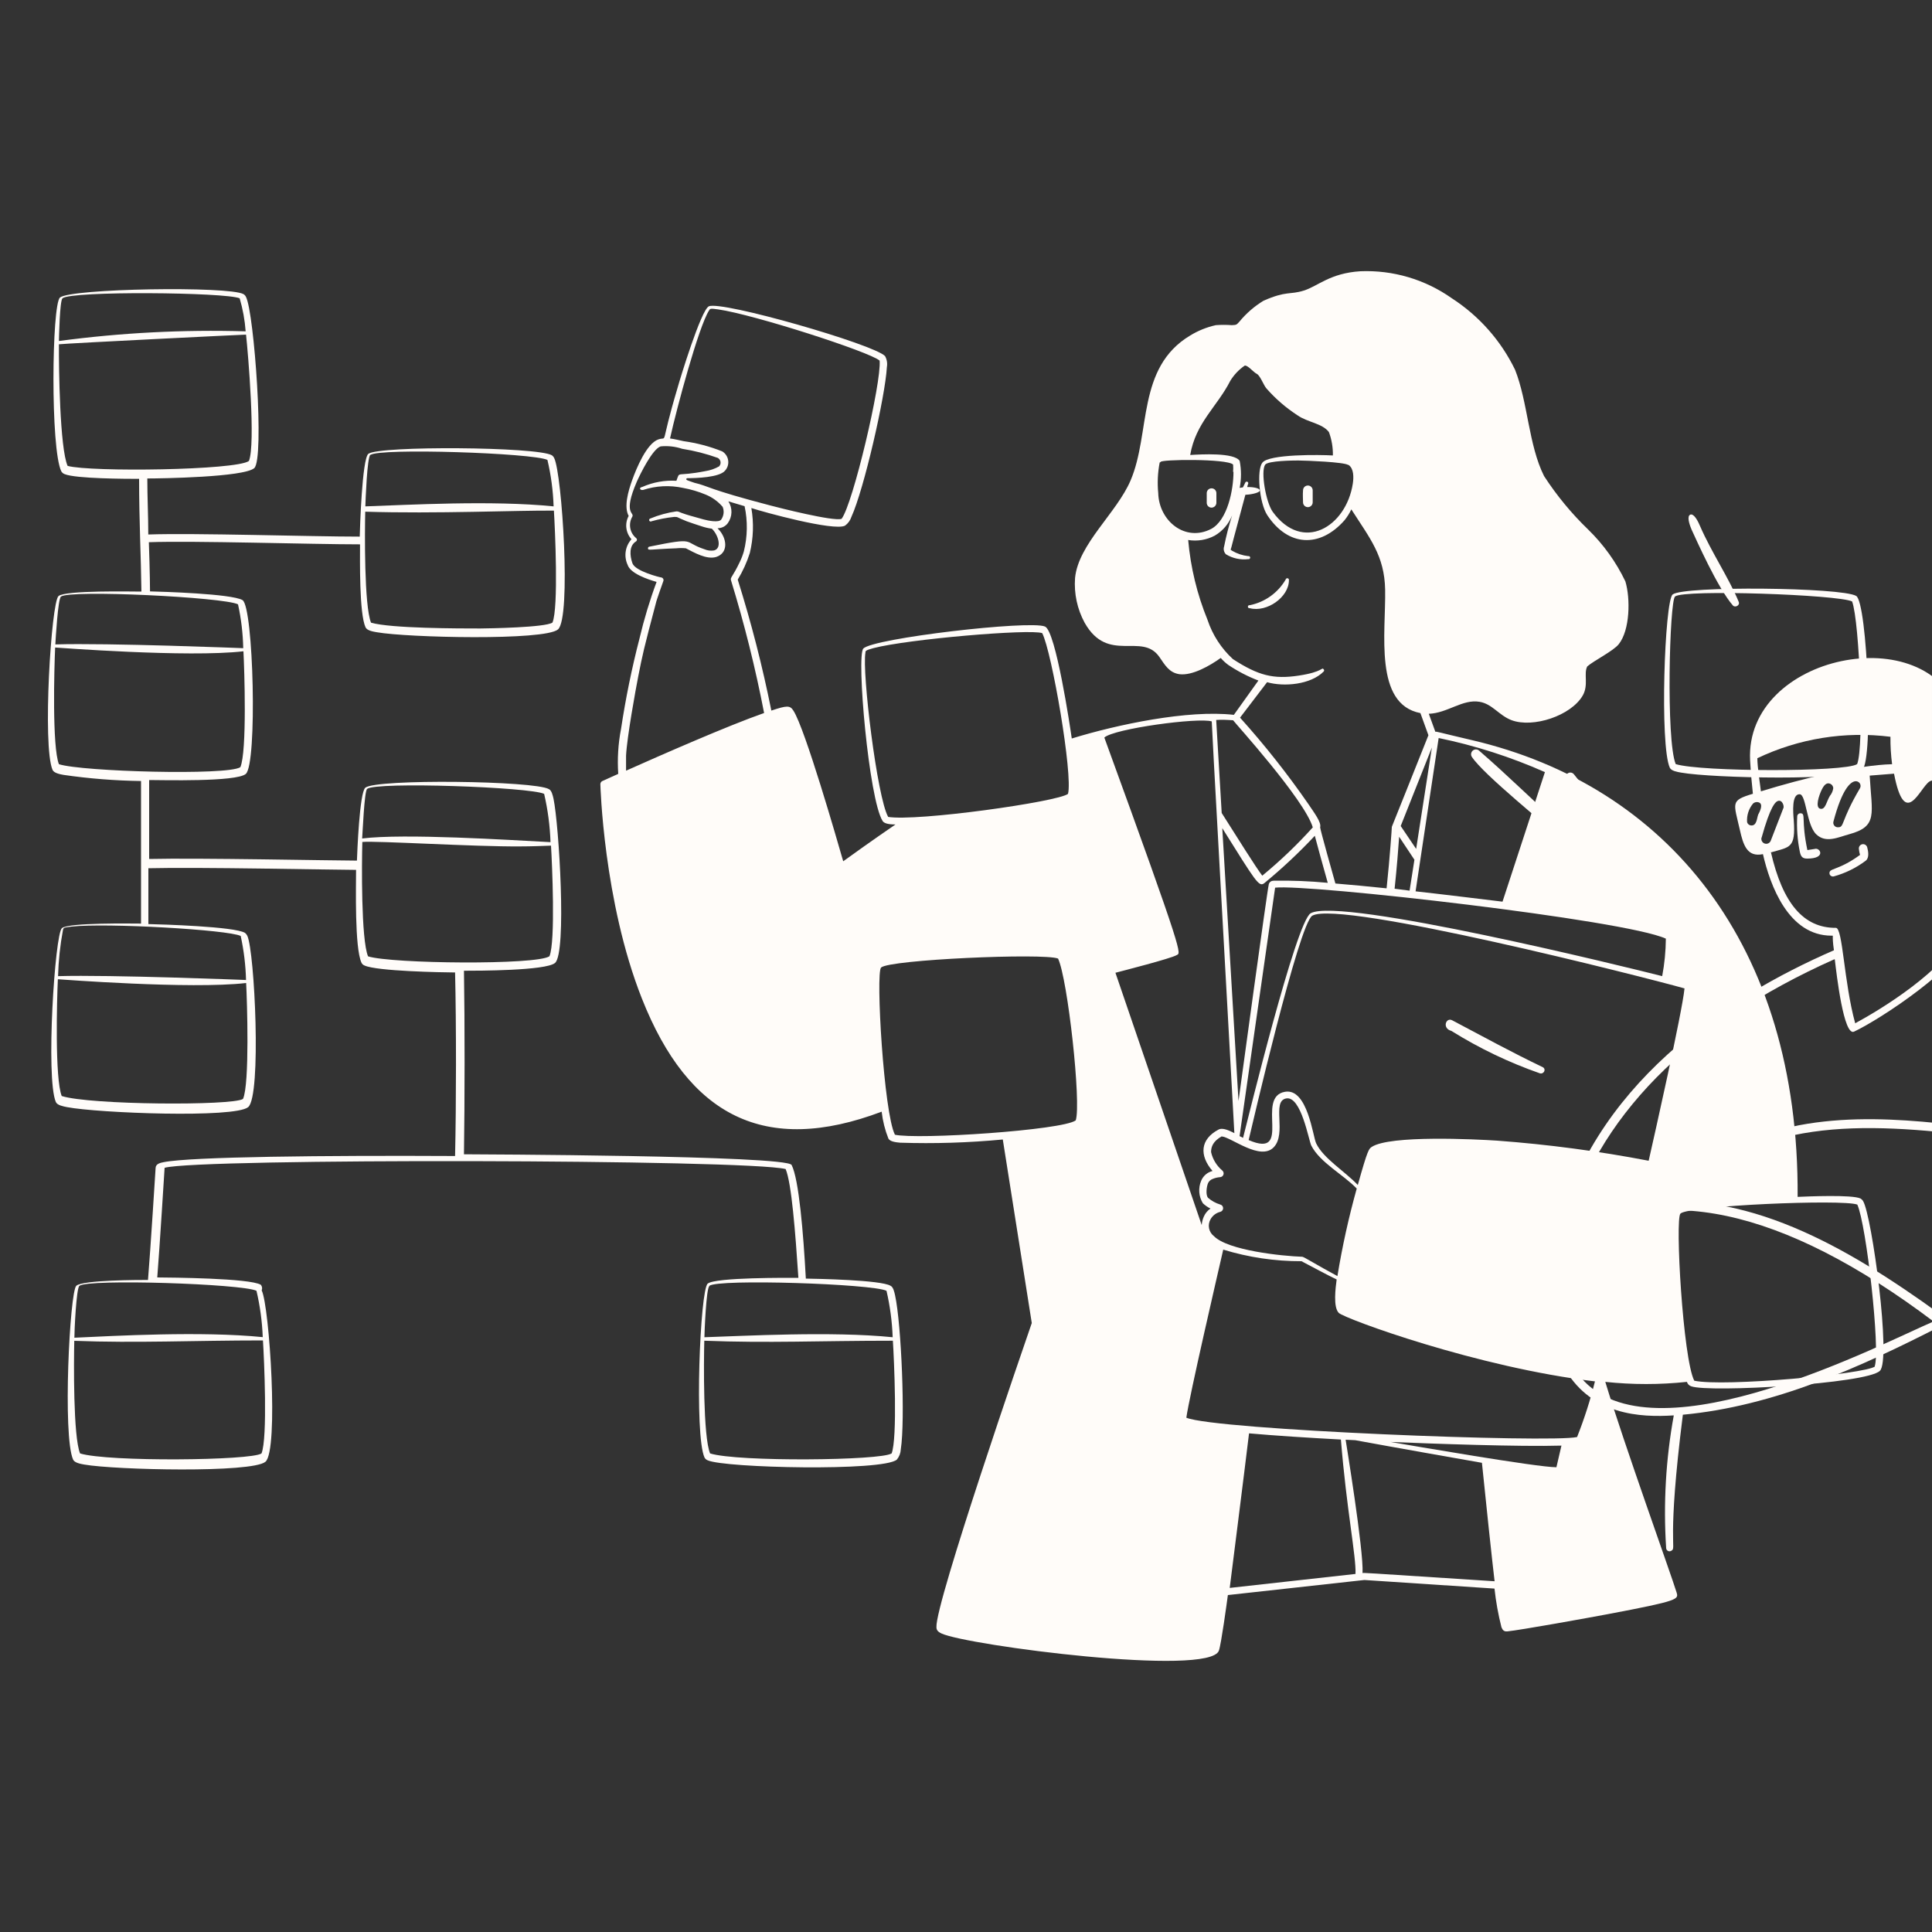 <svg width="150" height="150" viewBox="0 0 150 150" fill="none" xmlns="http://www.w3.org/2000/svg">
<rect x="0" y="0" width="150" height="150" fill="#333333" stroke="none"/>
<g clip-path="url(#clip0_56_169)">
<path fill-rule="evenodd" clip-rule="evenodd" d="M129.645 59.61C129.765 59.858 130.222 59.932 130.522 59.985C132.967 60.42 143.565 60.645 144.585 59.767C145.477 59.017 144.982 46.763 144.112 46.267C142.987 45.6 130.717 45.472 129.862 46.155C129.24 46.672 128.85 57.877 129.645 59.61ZM130.05 46.312C130.732 45.742 142.717 46.17 143.797 46.695C144.375 48.24 144.75 57.945 144.187 59.325C143.272 59.955 132.06 59.932 130.102 59.325C129.337 57.487 129.622 46.672 130.05 46.312ZM99.817 45C99.52 45.509 99.118 45.949 98.639 46.291C98.159 46.634 97.612 46.871 97.035 46.987C97.017 46.983 96.998 46.983 96.981 46.986C96.963 46.99 96.946 46.998 96.931 47.009C96.917 47.02 96.905 47.035 96.897 47.051C96.889 47.067 96.885 47.086 96.885 47.104C96.885 47.122 96.889 47.14 96.897 47.157C96.905 47.173 96.917 47.187 96.931 47.199C96.946 47.21 96.963 47.218 96.981 47.221C96.998 47.225 97.017 47.225 97.035 47.22C98.355 47.565 100.072 46.365 100.072 45.045C100.078 45.011 100.07 44.976 100.051 44.948C100.031 44.92 100.001 44.901 99.967 44.895C99.933 44.889 99.899 44.897 99.87 44.916C99.842 44.936 99.823 44.966 99.817 45ZM93.69 38.288V39.038C93.69 39.137 93.729 39.232 93.799 39.303C93.87 39.373 93.965 39.413 94.065 39.413C94.163 39.411 94.258 39.37 94.328 39.301C94.398 39.231 94.438 39.136 94.44 39.038V38.288C94.44 38.188 94.4 38.093 94.33 38.022C94.26 37.952 94.164 37.913 94.065 37.913C93.965 37.913 93.87 37.952 93.799 38.022C93.729 38.093 93.69 38.188 93.69 38.288ZM101.167 39C101.167 39.099 101.207 39.195 101.277 39.265C101.347 39.336 101.443 39.375 101.542 39.375C101.642 39.375 101.737 39.336 101.807 39.265C101.878 39.195 101.917 39.099 101.917 39V38.07C101.917 37.971 101.878 37.875 101.807 37.805C101.737 37.734 101.642 37.695 101.542 37.695C101.443 37.695 101.347 37.734 101.277 37.805C101.207 37.875 101.167 37.971 101.167 38.07C101.137 38.392 101.167 38.767 101.167 39Z" fill="#FFFCF9"/>
<path fill-rule="evenodd" clip-rule="evenodd" d="M144.652 93.255C144.603 93.171 144.533 93.102 144.45 93.052C143.805 92.737 140.295 92.895 139.567 92.925C139.695 73.252 129.33 60.983 114.285 57.465C111.525 56.82 111.517 56.775 111.442 56.82L110.932 55.417C112.372 55.373 113.55 54.263 114.87 54.487C115.867 54.653 116.37 55.538 117.352 55.913C119.017 56.542 121.98 55.575 122.887 53.992C123.352 53.167 122.94 52.312 123.232 51.742C123.757 51.285 125.25 50.55 125.677 50.017C126.555 48.922 126.592 46.47 126.195 45.142C125.477 43.64 124.5 42.277 123.307 41.115C122.01 39.865 120.86 38.471 119.88 36.96C118.672 34.553 118.627 31.223 117.63 28.71C116.53 26.441 114.828 24.519 112.71 23.152C110.641 21.691 108.146 20.955 105.615 21.06C103.252 21.21 102.33 22.215 101.227 22.56C100.125 22.905 99.892 22.56 98.1 23.348C97.388 23.781 96.754 24.331 96.225 24.975C96 25.215 96.015 25.23 95.632 25.245C95.22 25.214 94.807 25.214 94.395 25.245C93.692 25.401 93.021 25.672 92.407 26.047C88.23 28.552 89.355 33.593 87.78 37.297C86.707 39.818 83.722 42.24 83.467 44.873C83.377 46.083 83.637 47.294 84.217 48.36C86.04 51.562 88.657 49.05 90.015 51.008C90.442 51.623 90.765 52.222 91.56 52.343C92.572 52.477 93.952 51.675 94.777 51.083C94.951 51.285 95.147 51.466 95.362 51.623C96.093 52.115 96.879 52.523 97.702 52.837L95.797 55.5C92.227 55.095 86.745 56.25 83.212 57.337C83.085 56.438 81.975 49.005 81.135 48.645C79.972 48.135 67.77 49.553 67.027 50.355C66.48 50.94 67.462 62.078 68.527 63.742C68.685 63.998 69.225 64.005 69.525 64.013C67.77 65.213 66.075 66.427 65.467 66.87C64.995 65.235 62.512 56.587 61.597 55.17C61.335 54.758 61.095 54.765 59.887 55.17C59.199 51.736 58.328 48.341 57.277 45C57.671 44.352 57.986 43.66 58.215 42.938C58.494 41.793 58.535 40.603 58.335 39.443C59.25 39.75 64.717 41.25 65.602 40.815C65.84 40.645 66.016 40.403 66.105 40.125C67.072 38.01 68.73 30.788 68.857 28.5C68.91 28.207 68.859 27.905 68.715 27.645C67.837 26.73 56.032 23.332 55.035 23.782C54.427 24.06 52.785 29.453 52.612 30.09C51.18 34.898 51.907 33.84 51.112 34.117C50.197 34.44 49.41 36.367 49.087 37.26C48.765 38.153 48.427 39.352 48.81 40.057C48.654 40.344 48.592 40.672 48.631 40.996C48.67 41.32 48.808 41.623 49.027 41.865C48.789 42.131 48.633 42.461 48.58 42.814C48.527 43.167 48.578 43.528 48.727 43.852C48.945 44.535 50.302 44.985 50.977 45.18C50.444 46.616 50.001 48.084 49.65 49.575C49.051 51.889 48.573 54.232 48.217 56.595C47.995 57.743 47.922 58.916 48 60.083L46.77 60.638C46.722 60.659 46.682 60.694 46.654 60.738C46.627 60.782 46.612 60.833 46.612 60.885C46.612 60.885 46.845 69.975 49.837 77.528C53.452 86.67 59.4 89.73 68.452 86.31C68.534 87.028 68.71 87.731 68.977 88.403C69.112 88.642 69.57 88.688 69.877 88.718C72.54 88.805 75.205 88.722 77.857 88.47L80.107 102.72C79.5 104.475 72.607 124.47 72.705 126.33C72.705 126.525 72.78 126.675 73.102 126.825C75.09 127.748 93.922 130.207 94.635 128.152C94.815 127.65 95.25 124.447 95.332 123.84L105.93 122.67L116.032 123.337C116.141 124.349 116.322 125.352 116.572 126.337C116.662 126.562 116.767 126.683 117.03 126.66C118.027 126.563 123.345 125.603 124.815 125.325C130.455 124.26 130.327 124.17 130.162 123.615C129.765 122.303 126.075 112.065 124.635 107.288C126.741 107.512 128.866 107.512 130.972 107.288C130.995 107.369 131.038 107.443 131.097 107.503C131.156 107.563 131.229 107.608 131.31 107.632C132.682 108.135 144.945 107.438 145.95 106.433C146.857 105.63 145.335 94.395 144.652 93.255ZM55.05 24.105C55.132 23.977 55.102 23.925 55.762 24.023C58.515 24.413 67.515 27.315 68.295 27.997C68.445 29.715 66.217 39.142 65.34 40.282C64.702 40.5 60.472 39.42 59.82 39.248C54.855 37.95 55.05 37.748 53.917 37.485C53.332 37.282 53.272 37.275 53.287 37.193C53.289 37.174 53.298 37.157 53.312 37.144C53.326 37.132 53.344 37.125 53.362 37.125C54.037 37.125 55.845 37.072 56.287 36.547C56.385 36.441 56.458 36.314 56.501 36.175C56.544 36.037 56.556 35.891 56.535 35.748C56.515 35.605 56.464 35.468 56.385 35.346C56.306 35.225 56.2 35.123 56.077 35.047C55.113 34.661 54.106 34.394 53.077 34.252C52.77 34.193 52.395 34.087 52.02 34.042C52.537 31.703 54.247 25.35 55.05 24.105ZM48.607 59.835V58.672C48.675 57.248 49.357 53.505 49.56 52.477C49.89 50.812 49.965 50.438 50.925 46.822C50.925 46.725 51.502 45.112 51.502 45.112C51.513 45.084 51.517 45.055 51.515 45.025C51.513 44.995 51.504 44.966 51.49 44.94C51.476 44.914 51.456 44.891 51.432 44.873C51.409 44.855 51.381 44.842 51.352 44.835C51.27 44.835 49.32 44.355 49.102 43.733C48.885 43.11 48.84 42.36 49.387 42.03C49.407 42.015 49.424 41.996 49.435 41.974C49.447 41.952 49.452 41.927 49.452 41.903C49.452 41.878 49.447 41.853 49.435 41.831C49.424 41.809 49.407 41.79 49.387 41.775C49.148 41.578 48.986 41.302 48.933 40.997C48.879 40.691 48.937 40.377 49.095 40.11C49.267 39.758 48.345 39.93 49.44 37.403C49.717 36.78 50.655 34.867 51.292 34.657C51.857 34.602 52.426 34.666 52.965 34.845C53.905 34.993 54.829 35.229 55.725 35.55C55.782 35.581 55.831 35.624 55.868 35.677C55.906 35.729 55.931 35.79 55.941 35.854C55.951 35.918 55.946 35.983 55.927 36.045C55.908 36.107 55.874 36.163 55.83 36.21C55.5 36.397 55.139 36.521 54.765 36.578C52.402 37.042 52.822 36.525 52.515 37.328C51.612 37.275 50.71 37.437 49.882 37.8C49.56 37.867 49.695 38.078 49.927 38.04C50.932 37.711 52.007 37.656 53.04 37.883C53.639 37.992 54.225 38.166 54.787 38.4C55.297 38.607 55.75 38.934 56.107 39.352C56.171 39.511 56.195 39.683 56.177 39.853C56.158 40.023 56.098 40.186 56.002 40.328C55.822 40.605 54.952 40.417 54.622 40.328C54.172 40.193 53.7 40.08 53.257 39.938C52.635 39.742 52.702 39.69 52.507 39.705C51.819 39.803 51.147 39.986 50.505 40.252C50.487 40.255 50.469 40.261 50.454 40.271C50.438 40.281 50.425 40.294 50.416 40.309C50.407 40.325 50.401 40.343 50.399 40.361C50.397 40.379 50.4 40.397 50.406 40.414C50.413 40.431 50.423 40.447 50.436 40.459C50.45 40.472 50.466 40.481 50.483 40.486C50.501 40.492 50.519 40.493 50.537 40.49C50.555 40.487 50.572 40.48 50.587 40.47C51.162 40.308 51.749 40.195 52.342 40.133C52.68 40.133 52.462 40.133 53.31 40.47C53.692 40.612 54.06 40.725 54.465 40.86C54.725 40.949 54.994 41.012 55.267 41.047C55.747 41.498 56.092 42.547 55.447 42.735C55.194 42.779 54.933 42.747 54.697 42.645C52.98 42.083 54.142 41.678 50.415 42.443C50.384 42.446 50.356 42.462 50.337 42.485C50.317 42.509 50.308 42.539 50.31 42.57C50.31 42.765 50.437 42.645 52.5 42.57C52.749 42.545 53 42.545 53.25 42.57C53.895 42.9 54.855 43.462 55.597 43.245C56.505 42.953 56.475 41.947 55.89 41.212C55.68 40.958 55.657 41.032 55.837 41.002C55.969 40.988 56.096 40.947 56.211 40.881C56.326 40.815 56.426 40.726 56.505 40.62C56.682 40.375 56.782 40.082 56.79 39.779C56.798 39.477 56.714 39.179 56.55 38.925L57.81 39.3C58.059 40.462 58.039 41.665 57.75 42.818C57.669 43.099 57.564 43.372 57.435 43.635C56.887 44.79 56.685 44.828 56.752 45.045C57.794 48.434 58.653 51.876 59.325 55.358C56.497 56.347 51.315 58.627 48.607 59.835ZM107.955 111.953C111.165 112.088 118.065 112.335 121.23 112.237C121.012 113.182 120.877 113.782 120.84 113.917C119.332 113.917 109.59 112.23 107.955 111.953ZM122.445 111.57C120.435 112.042 94.342 111.022 92.107 110.07C92.34 108.39 94.53 98.948 94.972 97.02C96.941 97.623 98.989 97.926 101.047 97.92C101.797 98.31 103.035 98.985 103.777 99.338C103.695 99.975 103.492 101.483 103.942 101.933C104.392 102.383 114.75 106.185 123.832 107.25C123.466 108.719 123.002 110.162 122.445 111.57ZM94.732 93.517C94.387 93.413 94.068 93.236 93.795 93C93.6 92.79 93.667 92.153 93.795 91.853C93.865 91.707 93.988 91.594 94.14 91.537C94.323 91.458 94.518 91.41 94.717 91.395C94.777 91.394 94.835 91.374 94.883 91.339C94.931 91.304 94.967 91.255 94.987 91.199C95.006 91.142 95.008 91.082 94.992 91.024C94.976 90.967 94.943 90.915 94.897 90.877C94.459 90.508 94.153 90.005 94.027 89.445C94.027 89.032 94.185 88.605 94.845 88.23C95.595 88.29 97.845 90.15 98.887 89.078C99.93 88.005 98.7 85.493 99.862 85.282C101.025 85.073 101.61 88.567 101.812 88.95C102.487 90.263 104.302 91.2 105.337 92.28C104.712 94.516 104.212 96.784 103.837 99.075C102.337 98.272 101.227 97.575 101.115 97.575C99.547 97.522 95.34 97.088 94.245 95.97C94.05 95.82 93.917 95.603 93.87 95.362C93.823 95.12 93.866 94.87 93.99 94.657C94.07 94.516 94.177 94.393 94.306 94.295C94.435 94.197 94.583 94.127 94.74 94.088C94.804 94.072 94.861 94.035 94.902 93.983C94.942 93.93 94.964 93.866 94.963 93.799C94.962 93.733 94.939 93.669 94.897 93.618C94.855 93.567 94.797 93.531 94.732 93.517ZM103.087 68.543C101.694 68.409 100.294 68.354 98.895 68.377C98.715 68.377 98.565 68.468 98.512 68.64C98.385 69.12 96.262 84.72 96.157 85.485C95.707 77.985 95.242 70.088 94.897 64.297C97.507 68.46 97.732 68.873 98.145 68.58C99.536 67.436 100.851 66.204 102.082 64.89C102.307 65.722 102.667 67.08 103.087 68.543ZM109.95 65.91C109.44 65.16 108.937 64.41 108.75 64.132L111.172 58.035L109.95 65.91ZM111.697 57.3C114.534 57.885 117.3 58.773 119.947 59.947C119.835 60.3 118.387 64.725 116.655 70.005C115.86 69.907 111.307 69.353 109.905 69.203L111.697 57.3ZM108.63 64.965L109.815 66.75L109.44 69.15L108.277 69C108.45 67.373 108.57 65.828 108.63 64.965ZM129.337 72.877C129.328 73.854 129.233 74.828 129.052 75.787C126.48 75.127 104.04 69.608 101.76 70.905C100.62 71.565 96.87 86.955 96.51 88.343L96.24 88.207C97.425 79.875 99 68.948 99 68.918C101.557 68.625 126.195 71.415 129.337 72.877ZM116.25 88.56C114.57 88.448 107.902 88.118 106.5 89.047C106.282 89.198 106.192 89.228 105.42 92.002C104.422 90.945 102.75 89.948 102.187 88.77C101.932 88.252 101.52 84.472 99.772 84.765C97.417 85.162 100.425 90.015 96.945 88.515C97.17 87.562 100.86 71.677 101.887 71.093C104.062 69.855 127.785 75.892 130.785 76.74C130.612 78.57 128.407 88.335 128.002 90.12C124.118 89.374 120.194 88.853 116.25 88.56ZM104.7 36.097C105.12 36.383 105.105 37.065 105.03 37.56C104.505 40.913 101.145 42.945 98.812 39.735C98.28 38.985 97.867 36.6 98.227 36.075C98.467 35.767 100.402 35.752 100.792 35.752C101.512 35.76 104.325 35.873 104.67 36.097H104.7ZM95.767 36.638C95.767 38.047 95.295 40.388 94.042 41.062C92.025 42.112 89.977 40.447 89.925 38.28C89.848 37.489 89.886 36.691 90.037 35.91L90.112 35.873C89.992 35.663 95.265 35.595 95.737 36.068C95.753 36.257 95.753 36.448 95.737 36.638H95.767ZM98.377 52.965C99.675 53.34 101.767 53.16 102.772 52.133C102.793 52.11 102.805 52.081 102.805 52.05C102.805 52.019 102.793 51.99 102.772 51.968C102.6 51.758 102.772 52.163 100.822 52.455C98.872 52.748 97.695 52.455 95.722 51.172C94.816 50.34 94.137 49.289 93.75 48.12C92.942 46.142 92.437 44.053 92.25 41.925C92.956 42.041 93.68 41.922 94.312 41.587C94.926 41.229 95.401 40.674 95.662 40.013C95.409 40.805 95.201 41.611 95.04 42.428C95.005 42.532 94.999 42.644 95.025 42.752C95.05 42.859 95.104 42.957 95.182 43.035C95.701 43.352 96.311 43.484 96.915 43.41C96.933 43.414 96.951 43.415 96.969 43.411C96.987 43.407 97.004 43.4 97.018 43.389C97.033 43.377 97.044 43.363 97.052 43.346C97.06 43.33 97.065 43.312 97.065 43.294C97.065 43.276 97.06 43.257 97.052 43.241C97.044 43.224 97.033 43.21 97.018 43.199C97.004 43.188 96.987 43.18 96.969 43.176C96.951 43.172 96.933 43.173 96.915 43.178C96.47 43.128 96.04 42.985 95.655 42.758C95.482 42.638 95.557 42.712 95.61 42.465C95.662 42.218 96.637 38.64 96.69 38.415C96.922 38.415 97.807 38.295 97.807 38.078C97.807 37.86 97.102 37.8 96.84 37.815C96.84 37.718 96.885 37.635 96.907 37.56C96.919 37.53 96.919 37.497 96.906 37.467C96.894 37.438 96.87 37.414 96.84 37.403C96.81 37.391 96.777 37.391 96.747 37.404C96.718 37.416 96.694 37.44 96.682 37.47C96.42 37.98 96.6 37.792 96.247 37.883C96.383 37.189 96.383 36.476 96.247 35.782C95.82 35.123 93.247 35.273 92.407 35.325C92.835 32.812 94.5 31.575 95.52 29.565C95.806 29.099 96.186 28.697 96.637 28.387C96.862 28.328 97.305 28.89 97.575 29.025C97.845 29.16 98.1 29.902 98.325 30.157C99.032 30.963 99.847 31.667 100.747 32.25C101.497 32.782 102.667 32.865 103.177 33.547C103.393 34.128 103.497 34.744 103.485 35.362C102.517 35.303 98.482 35.242 98.002 35.932C97.567 36.487 97.755 39.023 98.392 39.998C99.997 42.428 102.465 42.578 104.392 40.388C104.6 40.129 104.776 39.847 104.917 39.547C106.357 41.797 107.49 43.14 107.542 45.78C107.602 49.125 106.657 54.667 110.28 55.365L110.902 57.083C107.902 64.627 108.06 64.155 108.06 64.23C108.06 64.305 107.917 66.48 107.655 68.97C106.215 68.82 104.872 68.692 103.68 68.595C103.59 68.287 102.472 64.312 102.495 64.23C102.607 63.855 102.045 63.12 101.61 62.468C99.978 60.106 98.197 57.851 96.277 55.718L98.377 52.965ZM95.737 55.92C95.865 56.115 101.265 62.055 101.925 64.237C100.712 65.582 99.4 66.836 98.002 67.987C97.5 67.328 96.142 65.153 94.852 63.12C94.62 59.197 94.462 56.468 94.425 55.898C94.845 55.867 95.317 55.89 95.707 55.92H95.737ZM68.955 63.42C68.1 61.92 66.915 52.17 67.192 50.67C67.192 50.535 67.192 50.49 67.822 50.318C70.507 49.62 79.927 48.818 80.917 49.155C81.667 50.617 83.31 60.165 82.92 61.635C82.155 62.25 71.16 63.803 68.925 63.42H68.955ZM69.48 88.095C68.617 86.4 67.98 75.532 68.407 75.12C69.045 74.505 81.015 73.98 82.147 74.422C82.897 75.998 83.962 85.672 83.52 86.985C82.5 87.75 71.25 88.5 69.45 88.095H69.48ZM86.602 75.525C87.142 75.382 90.907 74.422 91.357 74.153C91.68 73.965 92.047 74.573 85.74 57.263C86.49 56.572 93.045 55.688 94.08 56.01C94.08 56.422 95.062 73.927 95.835 87.975C95.467 87.795 94.935 87.517 94.597 87.705C93.187 88.455 93.097 89.7 94.14 90.915C93.945 90.963 93.764 91.055 93.612 91.186C93.46 91.316 93.34 91.48 93.262 91.665C93.142 91.947 93.091 92.253 93.113 92.558C93.135 92.863 93.23 93.159 93.39 93.42C93.565 93.587 93.765 93.727 93.982 93.832C93.758 93.983 93.581 94.193 93.472 94.44C93.374 94.653 93.316 94.881 93.3 95.115L86.602 75.525ZM105.27 122.197L95.475 123.285C95.52 122.925 96.622 114.233 96.975 111.285C99.015 111.465 101.475 111.623 104.107 111.765C104.542 117.173 105.307 120.907 105.24 122.197H105.27ZM105.787 122.138C105.892 120.428 104.482 111.855 104.475 111.78L105.225 111.817C107.775 112.29 114.345 113.452 115.057 113.572C115.297 115.987 115.897 121.613 116.04 122.768C104.857 122.048 106.065 122.108 105.75 122.138H105.787ZM145.582 106.087C144.832 106.687 133.815 107.692 131.542 107.197C130.665 105.495 130.042 94.635 130.47 94.222C131.115 93.6 143.085 93.09 144.202 93.525C144.907 95.093 145.995 104.805 145.552 106.087H145.582Z" fill="#FFFCF9"/>
<path fill-rule="evenodd" clip-rule="evenodd" d="M69.495 100.575C69.435 100.305 69.352 99.915 69.135 99.825C68.385 99.375 63.442 99.285 62.565 99.27C62.37 95.692 62.025 91.56 61.462 90.45C61.095 89.7 36.855 89.625 36.022 89.618C36.082 85.582 36.09 79.433 36.022 75.368C37.08 75.368 42.36 75.368 43.087 74.767C44.017 74.017 43.395 64.005 42.975 62.017C42.915 61.748 42.825 61.358 42.615 61.267C41.52 60.615 29.235 60.458 28.365 61.155C27.907 61.538 27.735 66.225 27.712 66.817C25.995 66.817 15.375 66.6 11.58 66.69V60.562C12.562 60.562 18.33 60.72 19.08 60.09C19.987 59.34 19.687 47.085 18.825 46.59C17.962 46.095 12.577 45.938 11.647 45.915C11.647 44.85 11.565 42.165 11.557 42.097C15.03 41.97 24.18 42.263 27.952 42.263C27.952 43.44 27.885 47.633 28.38 48.705C28.5 48.96 28.957 49.035 29.257 49.087C31.642 49.508 42.277 49.755 43.32 48.87C44.362 47.985 43.635 36.773 43.027 35.565C42.987 35.478 42.925 35.403 42.847 35.347C41.715 34.68 29.445 34.597 28.597 35.235C28.11 35.648 27.945 41.017 27.93 41.663C24.097 41.663 15.082 41.37 11.512 41.498C11.512 40.05 11.437 38.587 11.437 37.148C12.502 37.148 18.937 37.05 19.74 36.345C20.542 35.64 19.74 24.277 19.095 23.047C19.055 22.96 18.989 22.887 18.907 22.837C17.767 22.2 5.497 22.395 4.657 23.1C4.02 23.655 3.907 34.867 4.762 36.6C4.821 36.697 4.911 36.771 5.017 36.81C5.872 37.17 9.862 37.178 10.8 37.178C10.8 40.53 10.95 43.252 10.98 45.93C10.23 45.93 5.115 45.818 4.545 46.275C3.975 46.733 3.285 57.938 4.08 59.775C4.192 60.023 4.65 60.112 4.95 60.165C6.938 60.452 8.942 60.61 10.95 60.638V71.707C10.237 71.707 5.355 71.618 4.807 72.06C4.26 72.502 3.54 83.722 4.335 85.56C4.447 85.815 4.905 85.897 5.205 85.957C7.635 86.422 18.225 86.828 19.267 85.957C20.31 85.088 19.77 73.845 19.2 72.653C19.159 72.564 19.098 72.487 19.02 72.427C18.202 71.933 12.517 71.767 11.52 71.745V67.41C15.405 67.312 25.59 67.53 27.645 67.537C27.645 68.805 27.525 73.582 28.065 74.745C28.114 74.846 28.2 74.924 28.305 74.963C29.272 75.405 34.305 75.495 35.332 75.502C35.43 79.582 35.422 85.748 35.332 89.752C25.252 89.7 14.797 89.805 12.69 90.233C12.465 90.278 12.097 90.353 12.082 90.668C12.082 90.668 11.677 97.147 11.49 99.375C10.822 99.375 6.435 99.375 5.925 99.825C5.415 100.275 4.852 111.51 5.677 113.325C5.79 113.573 6.247 113.655 6.547 113.708C8.94 114.128 19.567 114.375 20.61 113.49C21.652 112.605 20.917 101.37 20.317 100.185C20.348 100.113 20.357 100.035 20.345 99.958C20.333 99.881 20.3 99.809 20.25 99.75C19.387 99.233 13.23 99.188 12.21 99.18C12.39 96.93 12.78 90.668 12.78 90.668C15.345 89.918 58.012 90.007 60.997 90.765C61.455 91.86 61.747 95.618 61.987 99.21C61.237 99.21 55.537 99.165 54.945 99.66C54.352 100.155 53.902 111.413 54.697 113.16C54.75 113.261 54.838 113.338 54.945 113.378C56.272 113.978 68.55 114.248 69.63 113.325C69.816 113.1 69.923 112.821 69.937 112.53C70.29 110.25 69.982 102.825 69.495 100.575ZM28.755 35.325C29.422 34.77 41.392 35.167 42.502 35.708C42.781 36.891 42.942 38.1 42.982 39.315C38.175 38.828 31.68 39.203 28.365 39.315C28.38 38.865 28.5 35.505 28.755 35.303V35.325ZM28.357 39.727C33.817 39.9 40.297 39.615 43.005 39.645C43.087 40.972 43.38 47.19 42.892 48.337C42.337 48.72 37.965 48.788 37.297 48.795C35.685 48.795 30.367 48.795 28.807 48.345C28.267 47.032 28.32 41.205 28.357 39.705V39.727ZM4.852 23.16C5.52 22.575 17.512 22.688 18.607 23.16C18.854 23.996 19.009 24.856 19.072 25.725C14.227 25.582 9.379 25.833 4.575 26.475C4.582 26.205 4.635 23.355 4.852 23.16ZM5.25 36.172C4.642 34.815 4.56 28.5 4.575 26.73C5.205 26.655 18.825 25.98 19.102 25.98C19.267 27.48 19.852 34.477 19.327 35.79C18.322 36.517 7.035 36.66 5.25 36.172ZM4.732 46.32C5.415 45.773 17.377 46.365 18.48 46.92C18.725 48.039 18.861 49.18 18.885 50.325C18.96 50.325 8.28 49.905 4.297 50.032C4.32 49.59 4.5 46.5 4.732 46.32ZM18.87 85.32C18.045 85.86 6.982 85.793 4.792 85.095C4.252 83.752 4.417 77.595 4.492 76.028C4.567 76.028 14.82 76.823 19.11 76.32C19.185 77.692 19.387 84.15 18.87 85.312V85.32ZM18.69 72.675C18.934 73.797 19.072 74.94 19.102 76.088C19.177 76.088 8.52 75.668 4.507 75.787C4.541 74.582 4.669 73.381 4.89 72.195C4.942 72.045 4.89 72.015 5.565 71.94C8.25 71.64 17.73 72.188 18.69 72.668V72.675ZM4.575 59.333C4.042 57.99 4.207 51.877 4.282 50.273C4.372 50.273 14.595 51.068 18.9 50.565C18.975 51.945 19.185 58.365 18.66 59.565C17.647 60.225 6.382 59.91 4.575 59.333ZM20.415 104.07C20.505 105.465 20.79 111.668 20.302 112.845C19.507 113.4 8.4 113.513 6.217 112.845C5.677 111.54 5.73 105.668 5.767 104.1C10.605 104.288 15 104.07 20.415 104.07ZM19.912 100.215C20.19 101.397 20.353 102.602 20.4 103.815C15.63 103.335 8.91 103.718 5.775 103.86C5.775 103.388 5.917 100.035 6.165 99.832C6.84 99.278 18.802 99.675 19.912 100.215ZM28.5 61.252C29.19 60.675 41.16 61.11 42.247 61.635C42.533 62.866 42.698 64.122 42.742 65.385C39.487 65.213 31.387 64.695 28.117 65.1C28.155 64.672 28.282 61.455 28.5 61.252ZM28.575 74.25C28.027 72.938 28.087 66.938 28.132 65.37C29.19 65.265 36.84 65.745 40.395 65.715C41.302 65.715 42.12 65.677 42.78 65.655C42.862 66.99 43.14 73.088 42.66 74.243C41.677 74.94 30.397 74.828 28.575 74.25ZM55.072 99.832C55.747 99.278 67.71 99.675 68.827 100.215C69.102 101.399 69.263 102.607 69.307 103.823C64.582 103.343 57.742 103.725 54.69 103.823C54.697 103.425 54.825 100.058 55.072 99.855V99.832ZM69.217 112.845C68.4 113.4 57.292 113.513 55.132 112.845C54.585 111.548 54.637 105.653 54.682 104.093C59.73 104.288 63.517 104.093 69.322 104.093C69.412 105.473 69.697 111.698 69.217 112.868V112.845Z" fill="#FFFCF9"/>
<path d="M220.642 65.918C221.289 66.237 221.998 66.411 222.719 66.428C222.76 66.423 222.799 66.41 222.834 66.391C222.87 66.371 222.901 66.344 222.926 66.312C222.951 66.279 222.97 66.243 222.981 66.204C222.991 66.164 222.994 66.123 222.989 66.083C222.929 65.61 222.397 66.015 220.919 65.333L220.994 64.778C221.032 64.62 220.844 64.365 220.642 64.44C220.439 64.515 220.387 64.755 220.327 65.19C220.267 65.625 220.237 65.715 220.642 65.918ZM142.357 68.048C143.259 67.802 144.107 67.387 144.854 66.825C145.147 66.6 145.049 66.075 144.967 65.775C144.943 65.697 144.892 65.631 144.822 65.589C144.753 65.546 144.67 65.531 144.59 65.546C144.51 65.561 144.439 65.605 144.389 65.669C144.34 65.734 144.315 65.814 144.322 65.895C144.336 66.058 144.366 66.219 144.412 66.375C142.634 67.673 141.944 67.35 142.049 67.875C142.072 67.935 142.116 67.985 142.172 68.016C142.228 68.048 142.293 68.059 142.357 68.048ZM140.317 66.66C141.817 66.66 141.307 65.775 140.902 65.91L140.324 66C139.829 63.653 140.227 63.158 139.799 63.143C139.735 63.139 139.671 63.16 139.622 63.202C139.573 63.244 139.542 63.303 139.537 63.368C139.484 64.295 139.552 65.225 139.739 66.135C139.822 66.54 139.972 66.66 140.317 66.66ZM183.869 65.37C184.297 65.37 186.547 64.883 186.929 64.823C187.492 64.725 188.159 64.553 188.204 63.945C188.204 63.57 187.934 63.135 187.627 63.36C187.563 63.405 187.515 63.47 187.492 63.545C187.469 63.619 187.472 63.7 187.499 63.773C187.612 64.065 187.372 64.043 183.749 64.83C183.682 64.851 183.626 64.896 183.591 64.956C183.556 65.016 183.545 65.087 183.56 65.156C183.575 65.224 183.615 65.283 183.673 65.323C183.73 65.363 183.8 65.38 183.869 65.37ZM134.542 47.01C134.707 47.198 135.112 47.01 134.992 46.725C134.242 44.895 132.862 42.855 131.992 40.845C131.857 40.523 131.587 39.975 131.324 39.945C131.291 39.941 131.258 39.945 131.227 39.958C131.197 39.972 131.171 39.993 131.152 40.02C130.987 40.245 131.227 40.868 131.339 41.13C131.684 41.873 133.357 45.653 134.542 47.01ZM158.857 43.845C158.871 43.904 158.9 43.958 158.941 44.001C158.982 44.045 159.034 44.077 159.092 44.095C159.15 44.112 159.211 44.114 159.27 44.101C159.328 44.087 159.382 44.059 159.427 44.018C160.046 43.454 160.608 42.831 161.107 42.158C163.357 49.358 163.357 49.613 163.709 49.613C163.76 49.611 163.809 49.599 163.855 49.577C163.9 49.554 163.94 49.523 163.972 49.483C164.004 49.444 164.027 49.399 164.04 49.35C164.053 49.301 164.055 49.25 164.047 49.2C163.207 46.545 162.322 43.95 161.557 41.303C161.539 41.237 161.503 41.178 161.452 41.132C161.402 41.087 161.339 41.058 161.271 41.048C161.204 41.038 161.136 41.049 161.074 41.078C161.013 41.108 160.961 41.154 160.927 41.213C160.496 41.89 159.993 42.519 159.427 43.088C158.977 41.033 157.927 36.338 157.927 36.338C157.908 36.262 157.86 36.197 157.793 36.157C157.726 36.117 157.646 36.105 157.57 36.124C157.495 36.143 157.43 36.191 157.39 36.258C157.35 36.325 157.338 36.405 157.357 36.48C157.612 37.643 158.699 43.328 158.857 43.845ZM119.789 82.86C117.374 81.705 115.222 80.52 112.747 79.215C112.267 78.96 111.937 79.838 112.687 80.04C114.847 81.389 117.152 82.493 119.557 83.333C119.857 83.415 120.067 83.025 119.789 82.86ZM121.709 65.543C121.761 65.588 121.825 65.617 121.893 65.625C121.962 65.633 122.031 65.62 122.092 65.588C122.587 65.348 121.949 64.755 122.189 61.193C128.272 68.535 127.934 68.348 128.189 68.348C128.242 68.351 128.294 68.339 128.341 68.313C128.387 68.288 128.425 68.249 128.45 68.203C128.475 68.156 128.487 68.104 128.483 68.051C128.479 67.998 128.461 67.948 128.429 67.905C127.477 66.705 123.307 61.523 122.197 60.113C122.155 60.06 122.099 60.02 122.035 59.998C121.971 59.976 121.903 59.973 121.837 59.988C121.772 60.004 121.712 60.038 121.666 60.087C121.619 60.136 121.587 60.197 121.574 60.263C121.422 61.632 121.396 63.013 121.499 64.388C119.249 62.37 117.097 60.233 114.824 58.268C114.755 58.212 114.669 58.183 114.581 58.185C114.493 58.187 114.408 58.22 114.342 58.278C114.276 58.337 114.232 58.416 114.219 58.504C114.205 58.591 114.223 58.68 114.269 58.755C115.154 60.128 120.149 64.125 121.709 65.543ZM180.869 37.725C180.869 37.799 180.898 37.869 180.95 37.921C181.002 37.973 181.073 38.003 181.147 38.003C181.22 38.003 181.291 37.973 181.343 37.921C181.395 37.869 181.424 37.799 181.424 37.725C181.553 34.97 181.437 32.21 181.079 29.475C181.071 29.403 181.043 29.335 180.997 29.278C180.951 29.222 180.89 29.18 180.821 29.158C180.752 29.136 180.678 29.134 180.608 29.153C180.538 29.172 180.475 29.211 180.427 29.265C180.089 29.7 180.899 31.073 180.869 37.725ZM201.164 50.753C206.872 41.123 206.564 41.603 206.519 41.43C206.392 40.995 206.032 41.205 203.144 42.075C203.894 39.413 204.832 36.57 205.454 33.878C205.467 33.791 205.447 33.702 205.398 33.629C205.348 33.556 205.274 33.504 205.188 33.483C205.103 33.462 205.012 33.475 204.935 33.517C204.858 33.559 204.8 33.629 204.772 33.713C203.924 36.713 203.084 39.645 202.274 42.525C202.261 42.585 202.263 42.647 202.281 42.705C202.298 42.763 202.33 42.816 202.373 42.859C202.417 42.902 202.47 42.933 202.529 42.949C202.588 42.966 202.65 42.967 202.709 42.953C202.709 42.953 204.697 42.338 205.499 42.075L200.707 50.498C200.678 50.558 200.674 50.627 200.694 50.69C200.715 50.753 200.758 50.806 200.816 50.839C200.874 50.871 200.943 50.88 201.007 50.864C201.072 50.848 201.128 50.808 201.164 50.753ZM254.789 72.75C254.399 72.563 247.184 77.048 247.109 77.1C246.847 77.288 247.109 77.753 247.379 77.61C247.814 77.415 254.707 73.583 254.939 73.17C254.957 73.133 254.967 73.092 254.969 73.051C254.971 73.009 254.965 72.968 254.951 72.929C254.937 72.89 254.916 72.854 254.888 72.823C254.86 72.793 254.827 72.768 254.789 72.75ZM235.694 64.178C235.694 64.178 242.924 58.665 244.274 57.615C244.567 57.383 244.274 56.865 243.929 56.903C242.568 56.935 241.213 57.088 239.879 57.36C241.815 55.295 243.529 53.032 244.994 50.61C245.242 50.205 244.642 49.785 244.402 50.198C242.749 52.893 240.783 55.383 238.544 57.615C238.304 57.848 238.454 58.418 238.844 58.365C240.168 58.028 241.518 57.802 242.879 57.69C242.879 57.69 237.149 62.303 235.379 63.765C235.349 63.813 235.335 63.869 235.337 63.925C235.34 63.981 235.36 64.035 235.394 64.08C235.428 64.125 235.475 64.158 235.529 64.176C235.582 64.193 235.64 64.194 235.694 64.178ZM225.352 42.465C229.957 34.53 230.759 33.375 229.987 33.18C229.657 33.098 229.672 33.128 224.834 42.18C224.811 42.247 224.813 42.319 224.838 42.385C224.864 42.451 224.912 42.506 224.973 42.54C225.035 42.574 225.107 42.585 225.176 42.571C225.245 42.557 225.307 42.52 225.352 42.465Z" fill="#FFFCF9"/>
<path d="M246.607 91.418C243.547 81.765 235.814 74.34 225.374 71.055C225.367 70.864 225.347 70.674 225.314 70.485C228.164 69.24 228.802 64.958 228.172 61.23C228.719 60.338 230.174 55.748 229.102 56.378L227.144 57.533C226.867 56.783 226.544 56.085 226.199 55.395C226.274 54.195 225.179 52.05 223.252 50.648C221.482 49.358 218.437 48.203 213.997 50.048C210.532 51.488 206.624 54.668 206.032 59.288C205.282 65.288 207.269 68.198 203.557 73.77C199.455 71.913 195.082 70.723 190.604 70.245C190.605 69.909 190.582 69.573 190.537 69.24C192.449 68.273 192.854 65.123 192.937 64.095C195.187 62.145 195.449 58.26 193.687 58.17C194.14 55.387 194.313 52.565 194.204 49.748C194.107 48 193.357 47.61 193.012 47.535C192.768 47.489 192.517 47.513 192.286 47.603C192.055 47.693 191.855 47.846 191.707 48.045C191.144 46.898 190.064 47.04 189.457 47.91C189.397 47.601 189.242 47.319 189.013 47.103C188.784 46.888 188.494 46.749 188.182 46.708C187.87 46.666 187.553 46.724 187.276 46.872C186.999 47.021 186.775 47.253 186.637 47.535C186.491 47.225 186.257 46.966 185.964 46.79C185.671 46.614 185.332 46.529 184.99 46.545C184.649 46.562 184.32 46.68 184.045 46.885C183.771 47.089 183.563 47.37 183.449 47.693C182.699 46.065 180.787 46.44 180.359 48.09C179.797 46.823 178.259 46.83 177.727 48.3C176.324 47.265 175.222 48.3 174.997 50.003C174.861 52.898 174.981 55.799 175.357 58.673C172.814 58.103 174.794 64.058 176.309 64.2C176.572 66.45 177.502 68.925 179.309 69.525C179.309 69.825 179.264 70.133 179.264 70.433C174.415 71.207 169.748 72.862 165.494 75.315C163.154 73.665 157.949 71.423 152.947 71.835C152.04 69.92 151.358 67.907 150.914 65.835C150.584 64.028 151.432 63.315 151.424 61.755C152.395 59.798 152.637 57.559 152.107 55.44C149.744 47.94 135.472 50.79 135.877 59.025C135.929 59.963 136.012 60.9 136.094 61.628C134.332 62.16 134.594 62.288 135.082 64.433C135.344 65.603 135.644 66.57 136.874 66.315C137.437 68.753 138.854 72.645 142.199 72.645C142.402 72.645 142.199 72.518 142.387 73.778C133.994 77.43 123.457 84.278 120.727 96.278C120.067 99.173 119.669 103.283 121.559 106.388C123.637 109.845 127.312 110.063 129.952 109.89C129.334 113.285 129.135 116.744 129.359 120.188C129.361 120.236 129.375 120.283 129.401 120.323C129.428 120.363 129.464 120.396 129.508 120.417C129.551 120.438 129.599 120.446 129.647 120.441C129.695 120.437 129.741 120.419 129.779 120.39C130.184 120.15 129.389 119.895 130.657 109.838C137.722 109.185 144.457 106.148 150.682 102.953C151.709 103.703 152.729 104.453 153.787 105.128C154.656 106.886 155.989 108.373 157.64 109.43C159.292 110.488 161.201 111.074 163.162 111.128C162.974 114.285 162.974 117.45 163.162 120.608C163.165 120.646 163.175 120.683 163.193 120.717C163.21 120.751 163.234 120.781 163.264 120.806C163.293 120.83 163.327 120.849 163.364 120.86C163.4 120.871 163.439 120.874 163.477 120.87C164.122 120.81 163.289 120.488 163.799 111.12C170.039 111.12 175.162 107.048 180.299 103.935C186.344 106.703 201.164 111.855 209.002 110.37C209.362 113.565 209.309 116.595 209.617 119.685C209.627 119.741 209.656 119.791 209.699 119.827C209.742 119.863 209.797 119.883 209.853 119.883C209.909 119.883 209.964 119.863 210.007 119.827C210.05 119.791 210.079 119.741 210.089 119.685C210.286 116.528 210.158 113.359 209.707 110.228C215.144 108.938 218.482 105.105 219.367 99.15C219.727 98.91 220.117 98.64 220.522 98.333C225.164 100.185 234.772 104.693 239.467 104.858C239.249 108.345 238.942 112.028 238.889 115.643C238.9 115.704 238.931 115.759 238.979 115.799C239.026 115.839 239.086 115.861 239.148 115.861C239.21 115.861 239.27 115.839 239.317 115.799C239.365 115.759 239.396 115.704 239.407 115.643C239.512 114.645 240.194 106.133 240.157 104.835C247.672 104.663 248.857 98.513 246.607 91.418ZM193.087 59.363C193.289 59.093 193.402 58.778 193.694 58.868C194.744 59.175 193.904 61.785 193.027 62.948C193.102 61.755 193.124 60.548 193.087 59.363ZM175.184 59.363C175.424 59.363 175.394 59.468 175.934 59.573L176.234 63.278C175.124 62.25 174.322 59.378 175.184 59.378V59.363ZM227.294 58.613C227.326 58.507 227.399 58.419 227.496 58.367C227.593 58.315 227.706 58.303 227.812 58.335C227.917 58.367 228.006 58.439 228.058 58.536C228.11 58.633 228.121 58.747 228.089 58.853C227.827 59.783 227.624 60.458 227.452 61.103C227.407 61.183 227.345 61.252 227.27 61.304C227.194 61.356 227.108 61.39 227.017 61.403C226.357 61.425 227.062 59.288 227.294 58.598V58.613ZM214.672 61.613C215.099 61.29 215.617 61.703 215.699 61.71C216.404 62.16 217.199 61.508 216.997 61.32L216.847 61.2C216.292 60.765 215.152 59.865 215.392 59.25C215.572 58.785 216.307 58.853 216.787 58.83C216.804 58.83 216.821 58.825 216.836 58.817C216.851 58.809 216.864 58.798 216.874 58.784C216.884 58.771 216.891 58.755 216.894 58.738C216.897 58.721 216.896 58.704 216.892 58.688C216.817 58.448 216.727 58.208 216.637 57.938C219.471 56.532 222.579 55.764 225.742 55.688C226.064 56.438 226.342 57.15 226.589 57.855C225.652 58.388 224.587 58.973 224.339 60.038C224.117 60.01 223.89 60.033 223.677 60.104C223.465 60.175 223.27 60.294 223.109 60.45C221.932 59.033 217.057 59.153 216.074 59.19C214.807 59.243 218.152 61.8 219.074 62.52C222.172 64.928 224.197 63.27 223.424 61.073C223.533 60.94 223.675 60.839 223.836 60.781C223.997 60.723 224.171 60.709 224.339 60.743C224.367 60.885 224.413 61.024 224.474 61.155C224.437 61.137 224.396 61.127 224.354 61.127C224.313 61.127 224.272 61.137 224.234 61.155C223.927 61.35 224.234 61.613 224.939 62.865C224.852 62.954 224.76 63.036 224.662 63.113C224.377 63.323 224.624 64.238 225.577 63.113C225.719 62.94 225.449 62.438 225.149 61.995C225.511 62.242 225.945 62.361 226.383 62.334C226.82 62.307 227.236 62.135 227.564 61.845C227.892 63.859 227.706 65.922 227.024 67.845C226.274 69.683 224.392 69.788 224.774 70.485C224.873 72.958 224.672 75.433 224.174 77.858C222.247 77.438 218.452 72.735 216.937 70.553C217.094 68.729 216.858 66.893 216.247 65.168C215.744 64.298 214.747 63.9 214.484 62.918C214.382 62.699 214.345 62.454 214.378 62.215C214.412 61.975 214.514 61.751 214.672 61.568V61.613ZM226.042 60.36C225.959 60.608 225.907 60.953 225.637 60.953C225.367 60.953 225.232 60.638 225.262 60.368C225.292 60.098 225.367 59.475 225.652 59.31C225.707 59.283 225.767 59.269 225.828 59.269C225.889 59.269 225.95 59.283 226.004 59.31C226.357 59.408 226.169 59.933 226.042 60.315V60.36ZM221.999 62.085C221.917 62.288 221.834 62.655 221.594 62.768C221.552 62.788 221.506 62.799 221.459 62.799C221.413 62.799 221.366 62.788 221.324 62.768C220.874 62.603 221.369 60.93 221.774 60.608C221.81 60.572 221.854 60.545 221.902 60.531C221.95 60.516 222.001 60.514 222.051 60.524C222.1 60.535 222.146 60.557 222.184 60.59C222.222 60.623 222.252 60.665 222.269 60.713C222.427 61.058 222.044 61.928 221.999 62.04V62.085ZM220.357 61.358C220.259 61.553 220.214 61.733 219.959 61.733C219.899 61.737 219.839 61.726 219.784 61.702C219.729 61.677 219.681 61.64 219.644 61.592C219.607 61.545 219.582 61.489 219.572 61.43C219.562 61.371 219.566 61.31 219.584 61.253C219.667 61.005 219.757 60.443 220.057 60.293C220.104 60.271 220.156 60.259 220.208 60.257C220.261 60.256 220.313 60.266 220.361 60.285C220.41 60.305 220.454 60.334 220.49 60.372C220.527 60.409 220.556 60.454 220.574 60.503C220.679 60.75 220.507 61.088 220.357 61.358ZM216.607 70.973C218.737 74.648 224.347 79.973 224.782 78.188C225.272 76.069 225.499 73.897 225.457 71.723C235.732 75.353 242.707 82.005 245.744 90.983C243.546 89.933 241.13 89.419 238.694 89.483C238.589 87.015 235.207 82.245 233.909 80.813C233.647 80.52 233.159 80.895 233.444 81.188C235.39 83.391 236.878 85.958 237.824 88.74C234.149 85.973 226.747 82.11 216.599 85.29C213.967 80.796 210.123 77.134 205.507 74.723C208.828 72.55 212.648 71.26 216.607 70.973ZM177.494 54.053C182.004 52.822 186.743 52.685 191.317 53.655C191.24 54.926 191.28 56.202 191.437 57.465H191.302C190.679 54.6 186.689 53.715 185.347 56.715C184.661 56.483 183.918 56.483 183.232 56.715C181.934 54.015 178.177 54.885 177.487 57.555H177.344C177.502 56.395 177.552 55.222 177.494 54.053ZM187.694 60.225C187.829 59.843 189.044 57.008 189.832 56.925C189.897 56.924 189.962 56.939 190.021 56.968C190.08 56.998 190.13 57.04 190.169 57.093C190.208 57.146 190.234 57.207 190.244 57.272C190.255 57.337 190.25 57.403 190.229 57.465C189.56 58.419 188.963 59.422 188.444 60.465C188.257 60.93 187.522 60.75 187.694 60.225ZM186.607 59.175C186.517 59.4 186.112 59.535 185.969 59.273C185.827 59.01 186.172 58.013 187.147 56.55C187.394 56.183 187.627 56.003 187.829 56.033C187.895 56.051 187.956 56.086 188.005 56.134C188.054 56.181 188.091 56.24 188.113 56.305C188.134 56.37 188.14 56.44 188.128 56.507C188.116 56.575 188.089 56.638 188.047 56.693C187.476 57.464 186.993 58.297 186.607 59.175ZM180.082 60.42C180.404 59.715 180.764 59.003 181.109 58.305C181.146 58.238 181.2 58.182 181.266 58.143C181.332 58.103 181.408 58.083 181.484 58.083C181.561 58.083 181.636 58.103 181.702 58.143C181.768 58.182 181.822 58.238 181.859 58.305C181.906 58.376 181.932 58.46 181.932 58.545C181.932 58.63 181.906 58.714 181.859 58.785C181.529 59.438 181.192 60.12 180.832 60.78C180.547 61.155 179.857 60.87 180.082 60.42ZM179.174 59.475L179.129 59.528C178.897 59.865 178.312 59.648 178.469 59.22C178.902 58.068 179.455 56.964 180.119 55.928C180.442 55.538 181.094 55.875 180.869 56.333C180.337 57.398 179.684 58.395 179.174 59.475ZM176.497 59.543C176.977 59.34 177.112 58.793 177.247 58.32L177.404 58.275C177.365 58.795 177.429 59.318 177.592 59.814C177.756 60.309 178.016 60.768 178.357 61.163C178.761 61.56 179.268 61.837 179.821 61.963C180.374 62.089 180.951 62.059 181.487 61.876C182.024 61.693 182.499 61.365 182.86 60.928C183.221 60.49 183.454 59.962 183.532 59.4C183.454 60.122 183.422 60.849 183.434 61.575C183.434 62.025 183.329 62.588 183.884 62.625H184.634C185.024 62.625 185.129 61.95 184.679 61.943H184.124C184.081 60.606 184.153 59.269 184.342 57.945C184.394 57.578 183.862 57.525 183.787 57.87C183.457 59.483 183.787 58.56 183.494 57.368C184.018 57.18 184.591 57.18 185.114 57.368C184.949 57.969 184.917 58.599 185.019 59.214C185.121 59.829 185.356 60.415 185.707 60.93C185.974 61.276 186.313 61.561 186.7 61.765C187.086 61.969 187.513 62.087 187.949 62.112C188.386 62.137 188.823 62.068 189.231 61.909C189.638 61.751 190.007 61.506 190.312 61.193C191.049 60.37 191.441 59.296 191.407 58.193H191.549C191.639 58.845 191.774 59.745 192.464 59.693C192.389 62.258 192.614 66.653 190.582 68.258C190.319 68.468 190.019 68.708 189.982 68.948C189.888 69.742 189.888 70.545 189.982 71.34C190.199 73.418 186.562 77.528 184.679 79.283C181.049 74.348 180.007 73.86 180.014 69.533C180.014 69.098 179.962 69.03 179.662 68.88C176.624 67.41 176.902 63.173 176.497 59.543ZM179.302 71.093C179.384 73.395 181.192 76.508 184.379 79.86C185.024 80.7 190.724 73.703 190.612 72.188V70.92C205.964 72.728 216.967 81.563 218.722 93.473C212.347 92.22 204.292 93.69 202.927 93.953C202.341 90.223 201.238 86.593 199.649 83.168C199.622 83.101 199.57 83.048 199.504 83.02C199.438 82.992 199.363 82.991 199.297 83.018C199.23 83.044 199.177 83.097 199.149 83.163C199.121 83.229 199.12 83.303 199.147 83.37C200.526 86.751 201.532 90.271 202.147 93.87C198.202 89.715 192.202 87.87 183.839 88.245C178.806 88.478 173.806 89.189 168.907 90.368C169.299 88.081 170.232 85.92 171.629 84.068C171.66 84.012 171.669 83.947 171.655 83.885C171.642 83.822 171.606 83.767 171.554 83.73C171.503 83.692 171.439 83.674 171.376 83.68C171.313 83.686 171.253 83.714 171.209 83.76C169.633 85.707 168.599 88.035 168.209 90.51C162.772 91.814 157.491 93.703 152.459 96.143C153.149 81.45 166.732 73.575 179.302 71.093ZM146.774 57.203C146.767 57.915 146.809 58.627 146.902 59.333C144.202 59.4 139.912 60.45 136.717 61.44C136.634 60.78 136.447 59.58 136.439 58.868C139.654 57.335 143.241 56.758 146.774 57.203ZM144.389 61.23C142.889 63.78 143.212 64.23 142.709 64.23C142.653 64.234 142.597 64.223 142.545 64.201C142.493 64.178 142.448 64.143 142.413 64.099C142.377 64.054 142.353 64.002 142.342 63.947C142.331 63.892 142.334 63.834 142.349 63.78C143.032 61.2 143.684 60.72 144.014 60.66C144.086 60.645 144.161 60.653 144.229 60.681C144.297 60.709 144.354 60.757 144.395 60.818C144.435 60.88 144.456 60.952 144.455 61.025C144.454 61.098 144.431 61.17 144.389 61.23ZM142.072 61.793C141.794 62.25 141.727 62.888 141.322 62.79C140.917 62.693 141.209 61.778 141.449 61.29C141.689 60.803 141.899 60.795 142.042 60.833C142.122 60.854 142.194 60.901 142.246 60.965C142.298 61.03 142.329 61.109 142.334 61.193C142.305 61.413 142.214 61.621 142.072 61.793ZM136.492 63.293C136.409 63.488 136.402 64.088 135.997 64.088C135.918 64.091 135.84 64.067 135.777 64.021C135.713 63.975 135.666 63.908 135.644 63.833C135.605 63.308 135.771 62.788 136.109 62.385C136.179 62.323 136.267 62.284 136.36 62.275C136.452 62.265 136.546 62.286 136.627 62.333C136.807 62.453 136.769 62.768 136.492 63.27V63.293ZM136.769 65.04C137.452 62.588 137.842 62.228 138.074 62.175C138.122 62.164 138.172 62.167 138.218 62.183C138.265 62.199 138.306 62.227 138.337 62.265C138.439 62.383 138.49 62.537 138.479 62.693L137.489 65.25C137.458 65.346 137.391 65.425 137.302 65.471C137.212 65.516 137.109 65.525 137.013 65.494C136.918 65.463 136.838 65.395 136.793 65.306C136.747 65.217 136.738 65.113 136.769 65.018V65.04ZM137.519 66.173C138.959 65.753 139.424 65.873 139.267 63.683C139.214 63.06 139.094 61.643 139.724 61.665C140.234 61.665 140.249 64.035 141.007 64.77C141.764 65.505 142.747 64.988 143.572 64.77C145.822 64.155 145.327 63.195 145.162 60.218L147.052 60.068C147.899 64.463 149.039 61.17 149.804 60.675C150.292 60.368 150.712 61.043 150.802 61.56C150.974 62.67 150.052 63.885 150.247 65.513C150.689 67.868 151.446 70.154 152.497 72.308C150.854 75.428 146.137 78.308 144.037 79.448C143.152 76.238 143.077 72.023 142.537 72.038C140.047 72.053 138.412 70.17 137.489 66.15L137.519 66.173ZM142.454 74.498C142.589 75.63 143.144 80.498 143.954 80.093C145.994 79.133 152.204 75.053 153.089 72.428C154.402 72.728 158.497 71.933 164.857 75.765C160.164 78.569 156.398 82.689 154.027 87.615C147.959 86.865 140.452 85.928 134.144 89.258C136.072 84.713 137.227 84.263 136.679 83.903C136.651 83.883 136.619 83.87 136.585 83.863C136.552 83.856 136.517 83.856 136.483 83.863C136.45 83.87 136.418 83.884 136.39 83.904C136.361 83.923 136.338 83.948 136.319 83.978C136.124 84.27 133.387 88.793 133.319 89.715C132.262 90.36 130.004 92.01 129.329 93.308C126.572 93.361 123.885 94.188 121.574 95.693C123.854 86.865 131.062 79.538 142.424 74.475L142.454 74.498ZM123.007 107.25C120.142 104.25 120.757 99.233 121.349 96.48C128.669 91.673 138.344 93.728 150.119 102.6C146.159 104.295 128.857 113.318 123.007 107.25ZM130.087 93.293C136.042 86.7 144.652 87.12 153.719 88.238C151.394 93.6 151.192 99.263 153.134 103.883C146.384 98.828 138.412 93.27 130.087 93.27V93.293ZM163.747 110.543C156.359 110.543 152.392 104.055 152.497 96.855C162.997 92.138 172.169 89.723 182.219 89.025C191.399 88.388 197.579 90.06 201.629 94.275C181.844 98.708 173.677 110.52 163.747 110.52V110.543ZM209.107 109.718C201.764 111.375 189.607 107.04 180.967 103.583C194.737 95.453 207.127 92.385 218.819 94.208C219.742 102.585 216.292 108.09 209.107 109.718ZM219.509 98.363C219.899 94.026 218.982 89.672 216.877 85.86C224.932 83.775 231.734 84.99 237.644 89.565C229.882 90.143 222.059 96.203 219.502 98.363H219.509ZM239.909 104.19C235.319 104.19 225.659 99.69 221.212 97.875C225.967 94.275 231.599 90.458 238.379 90.188C241.028 90.024 243.67 90.603 246.007 91.86C248.017 98.64 247.012 104.145 239.902 104.19H239.909Z" fill="#FFFCF9"/>
</g>
<defs>
<clipPath id="clip0_56_169">
<rect width="150" height="150" rx="26" fill="white"/>
</clipPath>
</defs>
</svg>
